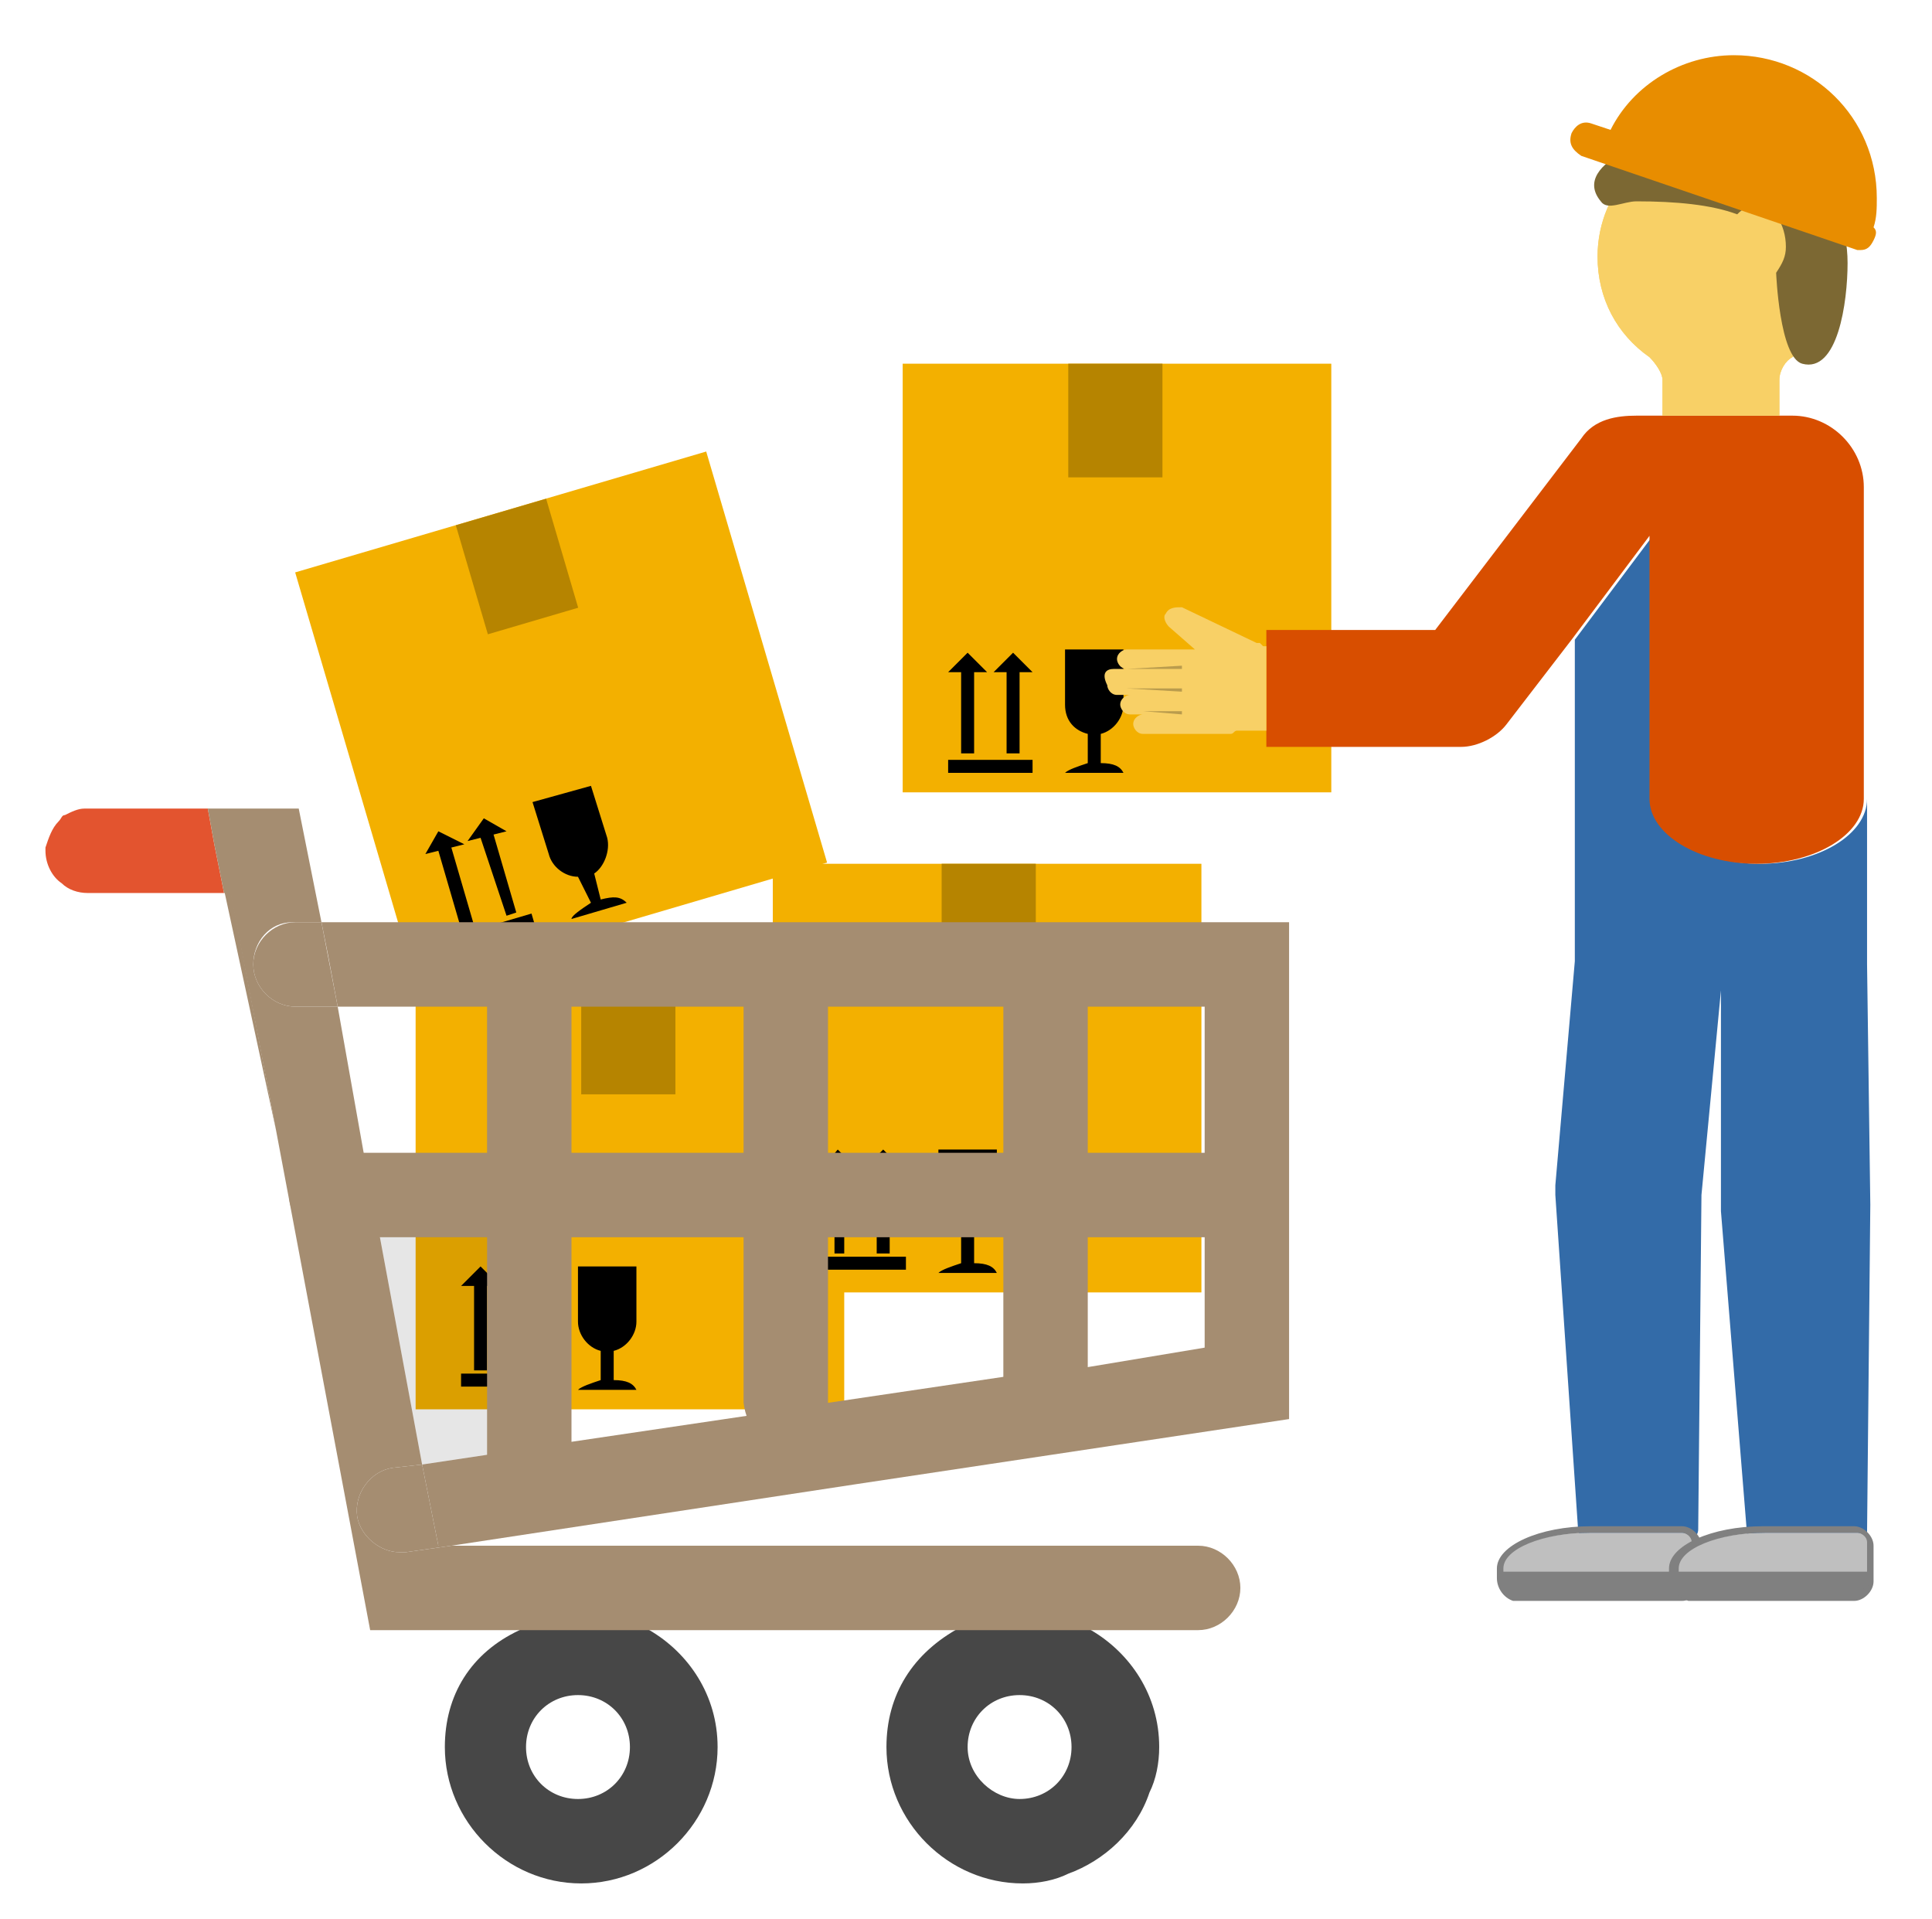 <?xml version="1.0" encoding="utf-8"?>
<!-- Generator: Adobe Illustrator 22.1.0, SVG Export Plug-In . SVG Version: 6.00 Build 0)  -->
<svg version="1.0" xmlns="http://www.w3.org/2000/svg" xmlns:xlink="http://www.w3.org/1999/xlink" x="0px" y="0px"
	 viewBox="0 0 59.5 59.1" style="enable-background:new 0 0 59.5 59.1;" xml:space="preserve">
<style type="text/css">
	.st0{fill:#F3B000;}
	.st1{fill:#B68400;}
	.st2{fill:#336BA8;}
	.st3{fill:#D84E00;}
	.st4{fill:#F8D066;}
	.st5{fill:#BA9C4D;}
	.st6{fill:#BFBFBF;}
	.st7{fill:#808080;}
	.st8{fill:#7C6833;}
	.st9{fill:#E88D00;}
	.st10{fill:#474747;}
	.st11{fill:#A58D71;}
	.st12{fill:#E3542F;}
	.st13{fill:none;}
	.st14{opacity:0.1;enable-background:new    ;}
</style>
<g id="レイヤー_1">
	<g>
		<g>
			<g>
				<g>
					<g>
						<rect x="12.8" y="30.2" class="st0" width="13.2" height="13.2"/>
						<path d="M17.8,40.7V39h1.8v1.7c0,0.4-0.3,0.8-0.7,0.9v0.9c0.4,0,0.6,0.1,0.7,0.3h-1.8c0.1-0.1,0.4-0.2,0.7-0.3v-0.9
							C18.1,41.5,17.8,41.1,17.8,40.7z"/>
						<g>
							<rect x="14.2" y="42.3" width="2.6" height="0.4"/>
							<polygon points="16.4,42.2 16,42.2 16,39.6 15.6,39.6 16.2,39 16.8,39.6 16.4,39.6 							"/>
							<polygon points="15,42.2 14.6,42.2 14.6,39.6 14.2,39.6 14.8,39 15.4,39.6 15,39.6 							"/>
						</g>
					</g>
					<rect x="17.9" y="30.2" class="st1" width="2.9" height="3.5"/>
				</g>
				<g>
					<g>
						<rect x="23.8" y="26.6" class="st0" width="13.2" height="13.2"/>
						<path d="M28.9,37.1v-1.7h1.8v1.7c0,0.4-0.3,0.8-0.7,0.9v0.9c0.4,0,0.6,0.1,0.7,0.3h-1.8c0.1-0.1,0.4-0.2,0.7-0.3V38
							C29.2,37.9,28.9,37.5,28.9,37.1z"/>
						<g>
							<rect x="25.3" y="38.7" width="2.6" height="0.4"/>
							<polygon points="27.4,38.6 27,38.6 27,36 26.6,36 27.2,35.4 27.8,36 27.4,36 							"/>
							<polygon points="26,38.6 25.7,38.6 25.7,36 25.3,36 25.8,35.4 26.4,36 26,36 							"/>
						</g>
					</g>
					<rect x="29" y="26.6" class="st1" width="2.9" height="3.5"/>
				</g>
				<g>
					<g>
						<g>
							
								<rect x="10.7" y="15.5" transform="matrix(0.959 -0.282 0.282 0.959 -5.542 5.78)" class="st0" width="13.2" height="13.2"/>
							<path d="M16.9,26.3l-0.5-1.6l1.8-0.5l0.5,1.6c0.1,0.4-0.1,0.9-0.4,1.1l0.2,0.8c0.4-0.1,0.6-0.1,0.8,0.1l-1.7,0.5
								c0-0.1,0.3-0.3,0.6-0.5L17.8,27C17.4,27,17,26.7,16.9,26.3z"/>
							<g>
								<rect x="13.9" y="28.5" transform="matrix(0.959 -0.282 0.282 0.959 -7.492 5.455)" width="2.6" height="0.4"/>
								<polygon points="15.9,28.1 15.6,28.2 14.8,25.8 14.4,25.9 14.9,25.2 15.6,25.6 15.2,25.7 								"/>
								<polygon points="14.6,28.5 14.2,28.6 13.5,26.2 13.1,26.3 13.5,25.6 14.3,26 13.9,26.1 								"/>
							</g>
						</g>
						
							<rect x="14.5" y="15.7" transform="matrix(0.959 -0.282 0.282 0.959 -4.295 5.209)" class="st1" width="2.9" height="3.5"/>
					</g>
				</g>
			</g>
		</g>
		<g>
			<g>
				<rect x="27.8" y="11.2" class="st0" width="13.2" height="13.2"/>
				<path d="M32.8,21.7v-1.7h1.8v1.7c0,0.4-0.3,0.8-0.7,0.9v0.9c0.4,0,0.6,0.1,0.7,0.3h-1.8c0.1-0.1,0.4-0.2,0.7-0.3v-0.9
					C33.1,22.5,32.8,22.2,32.8,21.7z"/>
				<g>
					<rect x="29.2" y="23.4" width="2.6" height="0.4"/>
					<polygon points="31.4,23.2 31,23.2 31,20.7 30.6,20.7 31.2,20.1 31.8,20.7 31.4,20.7 					"/>
					<polygon points="30,23.2 29.6,23.2 29.6,20.7 29.2,20.7 29.8,20.1 30.4,20.7 30,20.7 					"/>
				</g>
			</g>
			<rect x="32.9" y="11.2" class="st1" width="2.9" height="3.5"/>
		</g>
		<path class="st2" d="M48.5,19.7l2.4-3.2v8.1c0,1.1,1.5,2,3.3,2c1.8,0,3.3-0.9,3.3-2v5.1l0.1,7.4l-0.1,10.1c0,0.2-0.2,0.4-0.5,0.4
			h-2.7c-0.2,0-0.5-0.2-0.5-0.4l-0.8-9.9c0,0,0,0,0-0.1L53,30.5l-0.6,6.3l-0.1,10.3c0,0.2-0.2,0.4-0.5,0.4h-2.7
			c-0.2,0-0.5-0.2-0.5-0.4l-0.7-10.3c0-0.1,0-0.2,0-0.3l0.6-6.9V19.7z"/>
		<g>
			<path class="st3" d="M57.5,47C57.5,47.3,57.5,47.3,57.5,47l0.1-10L57.5,47z"/>
			<path class="st3" d="M52.2,47C52.2,47.3,52.2,47.3,52.2,47l0.1-10.2L52.2,47z"/>
			<path class="st3" d="M53.9,47l-0.8-9.8L53.9,47C53.9,47.3,53.9,47.3,53.9,47z"/>
			<path class="st3" d="M44.2,19.4l4.5-5.9c0.4-0.6,1.1-0.7,1.7-0.7c0.1,0,0.2,0,0.3,0h4.5c1.2,0,2.2,1,2.2,2.2v9.6
				c0,1.1-1.5,2-3.3,2c-1.8,0-3.3-0.9-3.3-2v-8.1l-2.4,3.2l-2,2.6c-0.3,0.4-0.9,0.7-1.4,0.7H39v-3.6H44.2z"/>
			<path class="st3" d="M48.6,47l-0.7-10.2L48.6,47C48.6,47.3,48.6,47.3,48.6,47z"/>
		</g>
		<g>
			<path class="st4" d="M34.3,20.6l0.4,0c-0.2,0-0.3-0.2-0.3-0.3c0-0.2,0.2-0.3,0.3-0.3h2.1L36,19.3c-0.1-0.1-0.2-0.3-0.1-0.4
				c0.1-0.2,0.3-0.2,0.5-0.2l2.3,1.1c0,0,0.1,0,0.1,0c0,0,0.1,0.1,0.1,0.1H39v2.6h-0.9c-0.1,0-0.1,0.1-0.2,0.1h-2.7
				c-0.2,0-0.3-0.2-0.3-0.3c0-0.2,0.2-0.3,0.3-0.3h-0.4c-0.2,0-0.3-0.2-0.3-0.3c0-0.2,0.2-0.3,0.3-0.3h-0.4c-0.2,0-0.3-0.2-0.3-0.3
				C33.9,20.7,34.1,20.6,34.3,20.6z"/>
			<polygon class="st5" points="34.7,20.6 36.4,20.6 36.4,20.5 			"/>
			<polygon class="st5" points="34.7,21.2 36.4,21.3 36.4,21.2 			"/>
			<polygon class="st5" points="35.2,21.9 36.4,22 36.4,21.9 			"/>
		</g>
		<g>
			<g>
				<path class="st6" d="M51.8,49.1c0.2,0,0.4-0.2,0.4-0.4v-1.1c0-0.2-0.2-0.4-0.4-0.4c0,0-1.3,0-2.8,0c-1.6,0-2.8,0.5-2.8,1.2v0.3
					c0,0.2,0.2,0.4,0.4,0.4H51.8z"/>
				<path class="st7" d="M46.1,48.6v-0.3c0-0.7,1.3-1.3,2.9-1.3h2.8c0.3,0,0.6,0.3,0.6,0.6v1.1c0,0.3-0.3,0.6-0.6,0.6h-5.2
					C46.3,49.2,46.1,48.9,46.1,48.6z M49,47.2c-1.5,0-2.7,0.5-2.7,1.1v0.3c0,0.2,0.2,0.3,0.3,0.3h5.2c0.2,0,0.3-0.2,0.3-0.3v-1.1
					c0-0.2-0.2-0.3-0.3-0.3H49z"/>
			</g>
			<path class="st7" d="M52.2,48.4v0.2c0,0.2-0.2,0.4-0.4,0.4h-5.2c-0.2,0-0.4-0.2-0.4-0.4v-0.2H52.2z"/>
		</g>
		<g>
			<g>
				<path class="st6" d="M57.2,49.1c0.2,0,0.4-0.2,0.4-0.4v-1.1c0-0.2-0.2-0.4-0.4-0.4c0,0-1.3,0-2.8,0c-1.6,0-2.8,0.5-2.8,1.2v0.3
					c0,0.2,0.2,0.4,0.4,0.4H57.2z"/>
				<path class="st7" d="M51.4,48.6v-0.3c0-0.7,1.3-1.3,2.9-1.3h2.8c0.3,0,0.6,0.3,0.6,0.6v1.1c0,0.3-0.3,0.6-0.6,0.6H52
					C51.7,49.2,51.4,48.9,51.4,48.6z M54.4,47.2c-1.5,0-2.7,0.5-2.7,1.1v0.3c0,0.2,0.2,0.3,0.3,0.3h5.2c0.2,0,0.3-0.2,0.3-0.3v-1.1
					c0-0.2-0.2-0.3-0.3-0.3H54.4z"/>
			</g>
			<path class="st7" d="M57.6,48.4v0.2c0,0.2-0.2,0.4-0.4,0.4H52c-0.2,0-0.4-0.2-0.4-0.4v-0.2H57.6z"/>
		</g>
		<g>
			<path class="st4" d="M55.2,11c-0.2,0.1-0.4,0.4-0.4,0.7v1.1h-3.6v-1.1c0-0.2-0.2-0.5-0.4-0.7c-1-0.7-1.6-1.8-1.6-3.1
				c0-2.1,1.7-3.8,3.8-3.8c2.1,0,3.8,1.7,3.8,3.8C56.8,9.1,56.1,10.3,55.2,11z"/>
			<path class="st4" d="M55.2,11c-0.2,0.1-0.4,0.4-0.4,0.7v1.1h-3.6v-1.1c0-0.2-0.2-0.5-0.4-0.7c-1-0.7-1.6-1.8-1.6-3.1
				c0-2.1,1.7-3.8,3.8-3.8c2.1,0,3.8,1.7,3.8,3.8C56.8,9.1,56.1,10.3,55.2,11z"/>
			<path class="st8" d="M52.8,4c2.3,0,4.1,1.8,4.1,4.1c0,1.2-0.3,3.4-1.4,3.1c-0.7-0.2-0.8-2.8-0.8-2.8C54.9,8.1,55,7.9,55,7.6
				c0-0.7-0.4-1.3-0.9-1.3c-0.2,0-0.4,0.1-0.6,0.3c-0.8-0.3-1.9-0.4-3.1-0.4c-0.4,0-0.9,0.3-1.1,0C48.3,5,51.2,4,52.8,4z"/>
			<path class="st9" d="M48.4,4.1c0.1-0.2,0.3-0.4,0.6-0.3l0.6,0.2c0.7-1.4,2.2-2.3,3.8-2.3c2.4,0,4.4,1.9,4.4,4.4
				c0,0.3,0,0.6-0.1,0.9c0.1,0.1,0.1,0.2,0,0.4c-0.1,0.2-0.2,0.3-0.4,0.3c0,0-0.1,0-0.1,0l-8.5-2.9C48.4,4.6,48.3,4.4,48.4,4.1z"/>
		</g>
	</g>
</g>
<g id="レイヤー_2">
	<g>
		<g>
			<g>
				<g>
					<path class="st10" d="M13.7,53.8c0,2.3,1.9,4.2,4.2,4.2c2.3,0,4.2-1.9,4.2-4.2c0-1.6-0.9-2.9-2.1-3.6c-0.6-0.3-1.3-0.5-2-0.5
						s-1.4,0.2-2,0.5C14.5,50.9,13.7,52.2,13.7,53.8z M16.2,53.8c0-0.9,0.7-1.6,1.6-1.6c0.9,0,1.6,0.7,1.6,1.6s-0.7,1.6-1.6,1.6
						C16.9,55.4,16.2,54.7,16.2,53.8z"/>
				</g>
				<g>
					<path class="st10" d="M27.3,53.8c0,2.3,1.9,4.2,4.2,4.2c0.5,0,1-0.1,1.4-0.3c1.1-0.4,2.1-1.3,2.5-2.5c0.2-0.4,0.3-0.9,0.3-1.4
						c0-1.6-0.9-2.9-2.1-3.6c-0.6-0.3-1.3-0.5-2-0.5c-0.3,0-0.7,0-1,0.1c-0.3,0.1-0.6,0.2-0.9,0.3c0,0-0.1,0-0.1,0
						C28.1,50.9,27.3,52.2,27.3,53.8z M29.8,53.8c0-0.9,0.7-1.6,1.6-1.6c0.9,0,1.6,0.7,1.6,1.6s-0.7,1.6-1.6,1.6
						C30.6,55.4,29.8,54.7,29.8,53.8z"/>
				</g>
				<g>
					<path class="st11" d="M10.2,38.1H38c0.7,0,1.3-0.6,1.3-1.3c0-0.7-0.6-1.3-1.3-1.3H10.2c-0.7,0-1.3,0.6-1.3,1.3
						C8.9,37.5,9.5,38.1,10.2,38.1z"/>
				</g>
				<g>
					<path class="st11" d="M32.2,44.5c0.7,0,1.3-0.6,1.3-1.3V30.3c0-0.7-0.6-1.3-1.3-1.3c-0.7,0-1.3,0.6-1.3,1.3v12.9
						C30.9,44,31.5,44.5,32.2,44.5z"/>
				</g>
				<g>
					<path class="st11" d="M24.2,44.5c0.7,0,1.3-0.6,1.3-1.3V30.3c0-0.7-0.6-1.3-1.3-1.3c-0.7,0-1.3,0.6-1.3,1.3v12.9
						C23,44,23.5,44.5,24.2,44.5z"/>
				</g>
				<g>
					<path class="st11" d="M16.3,46.3c0.7,0,1.3-0.6,1.3-1.3V30.5c0-0.7-0.6-1.3-1.3-1.3S15,29.8,15,30.5V45
						C15,45.7,15.6,46.3,16.3,46.3z"/>
				</g>
				<polygon class="st11" points="8.5,34.8 6.9,27.4 7.1,27.4 				"/>
				<path class="st12" d="M1.4,26.2c0,0.4,0.2,0.8,0.5,1c0.2,0.2,0.5,0.3,0.8,0.3h4.2v0l-0.3-1.5l-0.2-1.1H2.7c0,0-0.1,0-0.1,0
					c-0.2,0-0.4,0.1-0.6,0.2c-0.1,0-0.1,0.1-0.2,0.2c-0.2,0.2-0.3,0.5-0.4,0.8C1.4,26.1,1.4,26.1,1.4,26.2z"/>
				<path class="st11" d="M6.4,24.9l0.2,1.1l0.3,1.5v0h0.2l1.4,7.3l2.9,15.4h25.5c0.7,0,1.3-0.6,1.3-1.3c0-0.7-0.6-1.3-1.3-1.3h-23
					l-1.4,0.2c-0.1,0-0.1,0-0.2,0c-0.6,0-1.2-0.5-1.3-1.1c-0.1-0.7,0.4-1.4,1.1-1.5l0.9-0.1l-1.3-7l-0.5-2.6L10.4,31H9.1
					c-0.7,0-1.3-0.6-1.3-1.3c0-0.7,0.5-1.3,1.2-1.3c0,0,0,0,0.1,0h0.8l-0.7-3.5H6.4z"/>
				<polygon class="st11" points="9.9,28.4 10.1,29.4 10.4,31 37.1,31 37.1,41.5 33.5,42.1 30.9,42.4 25.5,43.2 24.1,43.4 23,43.6 
					23,43.6 17.6,44.4 17,44.5 15,44.8 15,44.8 13,45.1 13.5,47.6 13.9,47.6 26.4,45.7 39.7,43.7 39.7,28.4 				"/>
				<path class="st11" d="M9.1,31c-0.7,0-1.3-0.6-1.3-1.3c0-0.7,0.6-1.3,1.3-1.3h0.8l0.5,2.6L9.1,31L9.1,31z"/>
				<path class="st11" d="M12.3,47.8c-0.6,0-1.2-0.5-1.3-1.1c-0.1-0.7,0.4-1.4,1.1-1.5l0.9-0.1l0.5,2.5h0.4l-1.4,0.2
					C12.4,47.8,12.3,47.8,12.3,47.8z"/>
			</g>
			<polygon class="st13" points="17,44.8 15,45.1 13.7,38.1 17,38.1 			"/>
			<polygon class="st13" points="15.9,47.6 30.2,47.6 28.4,45.7 			"/>
			<path class="st14" d="M13,45.1l-1.3-7H15v6.7h0L13,45.1z"/>
		</g>
	</g>
</g>
</svg>
